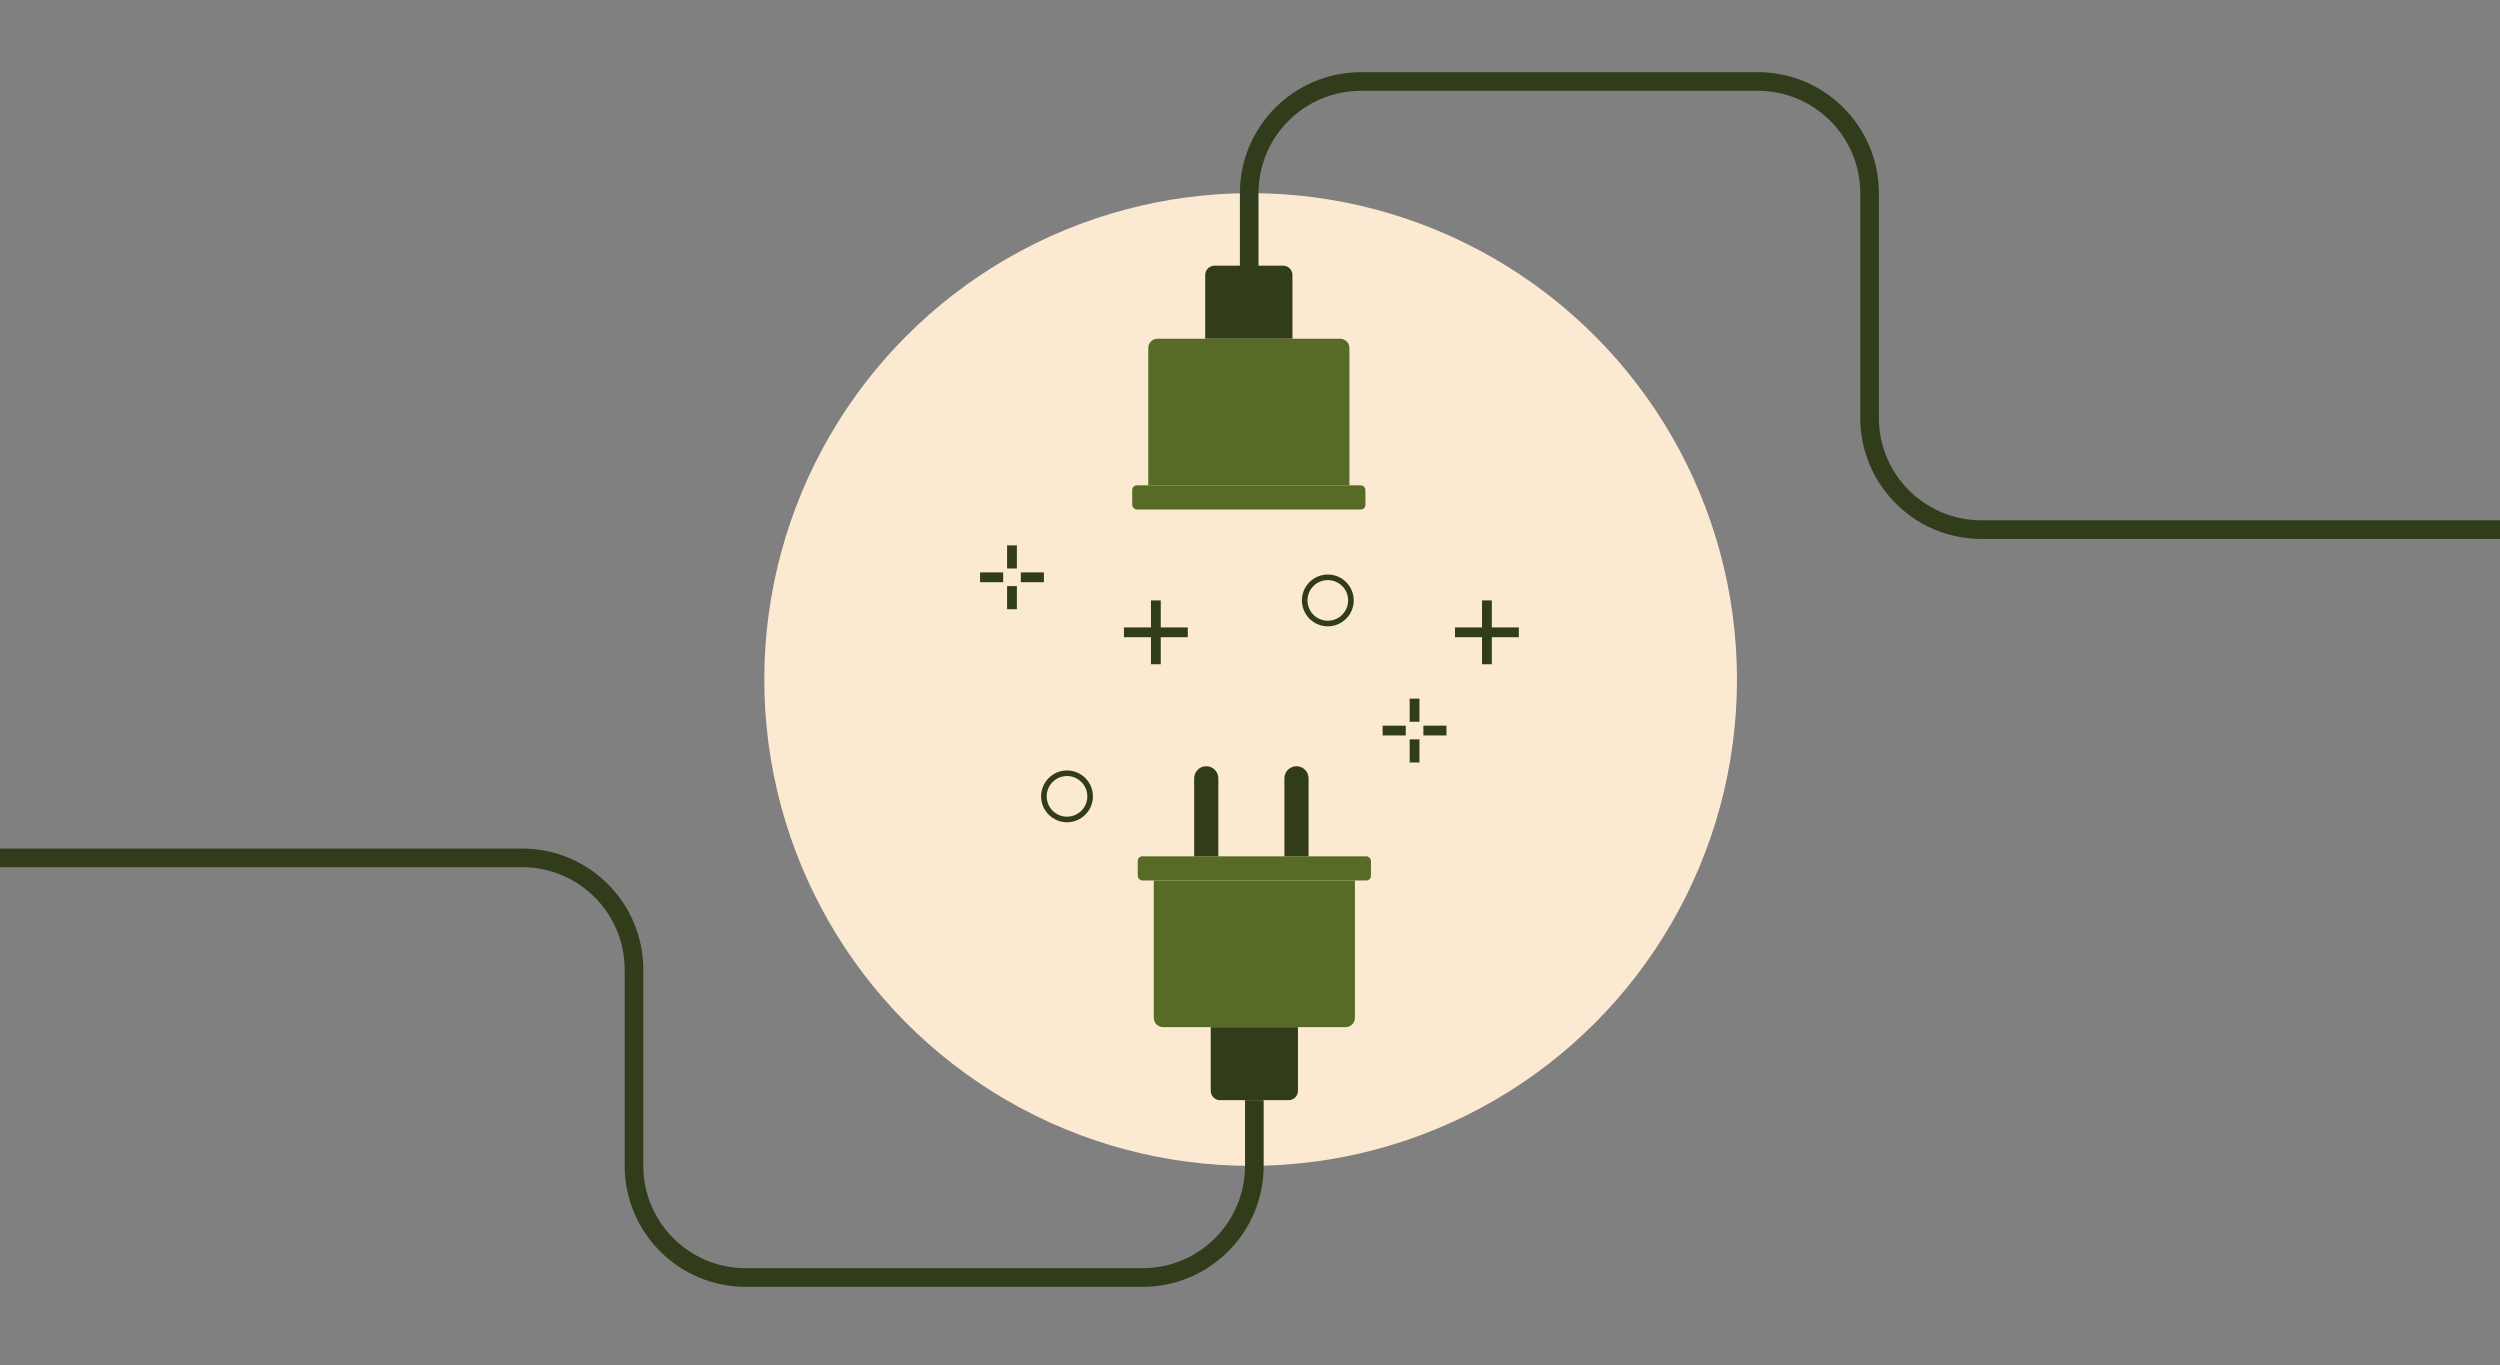 <?xml version="1.0" encoding="UTF-8"?>
<svg id="Calque_1" data-name="Calque 1" xmlns="http://www.w3.org/2000/svg" viewBox="0 0 2684 1466">
  <rect x="0" y="0" width="2684" height="1466" fill="#808080" stroke="none"/>
  <defs>
    <style>
      .cls-1 {
        fill: #313c1b;
      }

      .cls-2 {
        fill: #586b26;
      }

      .cls-3 {
        fill: #fce9d2;
      }
    </style>
  </defs>
  <circle class="cls-3" cx="1342.68" cy="729.52" r="522.14"/>
  <path class="cls-1" d="M1226.79,1381.54h-426.26c-71.62,0-129.88-58.26-129.88-129.88v-210.75c0-60.59-49.29-109.88-109.88-109.88H0v-20h560.77c71.62,0,129.88,58.26,129.88,129.88v210.75c0,60.59,49.29,109.88,109.88,109.88h426.26c60.59,0,109.88-49.29,109.88-109.88v-70.54h20v70.54c0,71.62-58.26,129.88-129.88,129.88Z"/>
  <path class="cls-1" d="M2684,578.58h-556.95c-71.62,0-129.88-58.26-129.88-129.88v-241.33c0-60.59-49.29-109.88-109.88-109.88h-426.26c-60.59,0-109.88,49.29-109.88,109.88v101.12h-20v-101.12c0-71.62,58.26-129.88,129.88-129.88h426.26c71.62,0,129.88,58.26,129.88,129.88v241.33c0,60.59,49.29,109.88,109.88,109.88h556.95v20Z"/>
  <path class="cls-1" d="M1299.85,1102.7h93.64v68.42c0,5.52-4.48,10-10,10h-73.64c-5.52,0-10-4.48-10-10v-68.42h0Z"/>
  <path class="cls-2" d="M1238.7,945.29h215.95v147.41c0,5.52-4.48,10-10,10h-195.95c-5.52,0-10-4.48-10-10v-147.41h0Z"/>
  <rect class="cls-2" x="1221.48" y="919.33" width="250.38" height="25.96" rx="5" ry="5"/>
  <path class="cls-1" d="M1387.56,363.64h-93.64v-68.42c0-5.52,4.48-10,10-10h73.64c5.52,0,10,4.48,10,10v68.42h0Z"/>
  <path class="cls-2" d="M1448.72,521.05h-215.95v-147.41c0-5.52,4.48-10,10-10h195.95c5.52,0,10,4.48,10,10v147.41h0Z"/>
  <rect class="cls-2" x="1215.55" y="521.04" width="250.38" height="25.96" rx="5" ry="5"/>
  <path class="cls-1" d="M1295.03,822.62c-7.17,0-12.98,5.81-12.98,12.98v83.73h25.96v-83.73c0-7.17-5.81-12.98-12.98-12.98Z"/>
  <path class="cls-1" d="M1391.91,822.62c-7.17,0-12.98,5.81-12.98,12.98v83.73h25.96v-83.73c0-7.17-5.81-12.98-12.98-12.98Z"/>
  <path class="cls-1" d="M1145.55,882.78c-15.34,0-27.82-12.48-27.82-27.81s12.48-27.82,27.82-27.82,27.81,12.48,27.81,27.82-12.48,27.81-27.81,27.81ZM1145.55,833.15c-12.03,0-21.82,9.79-21.82,21.82s9.79,21.81,21.82,21.81,21.81-9.79,21.81-21.81-9.79-21.82-21.81-21.82Z"/>
  <path class="cls-1" d="M1425.54,672.42c-15.34,0-27.82-12.48-27.82-27.82s12.48-27.81,27.82-27.81,27.82,12.48,27.82,27.81-12.48,27.82-27.82,27.82ZM1425.54,622.79c-12.03,0-21.82,9.79-21.82,21.81s9.79,21.82,21.82,21.82,21.82-9.79,21.82-21.82-9.79-21.81-21.82-21.81Z"/>
  <g>
    <rect class="cls-1" x="1513.42" y="750.06" width="10.51" height="24.81"/>
    <rect class="cls-1" x="1513.42" y="793.79" width="10.51" height="24.81"/>
    <rect class="cls-1" x="1528.14" y="779.07" width="24.81" height="10.51"/>
    <rect class="cls-1" x="1484.41" y="779.07" width="24.81" height="10.51"/>
  </g>
  <polygon class="cls-1" points="1250.96 673.61 1250.38 673.61 1246.18 673.61 1246.18 644.6 1235.67 644.6 1235.67 673.61 1206.65 673.61 1206.65 684.12 1235.67 684.12 1235.67 688.33 1235.67 691.53 1235.67 713.14 1246.18 713.14 1246.18 691.53 1246.18 688.33 1246.18 684.12 1250.38 684.12 1250.96 684.12 1275.19 684.12 1275.19 673.61 1250.96 673.61"/>
  <polygon class="cls-1" points="1606.39 673.61 1605.82 673.61 1601.61 673.61 1601.61 644.6 1591.1 644.6 1591.1 673.61 1562.09 673.61 1562.09 684.12 1591.1 684.12 1591.1 688.33 1591.1 691.53 1591.1 713.14 1601.61 713.14 1601.61 691.53 1601.61 688.33 1601.61 684.12 1605.82 684.12 1606.39 684.12 1630.63 684.12 1630.63 673.61 1606.39 673.61"/>
  <g>
    <rect class="cls-1" x="1081.21" y="585.52" width="10.51" height="24.81"/>
    <rect class="cls-1" x="1081.21" y="629.25" width="10.51" height="24.81"/>
    <rect class="cls-1" x="1095.93" y="614.53" width="24.81" height="10.51"/>
    <rect class="cls-1" x="1052.2" y="614.53" width="24.81" height="10.51"/>
  </g>
</svg>